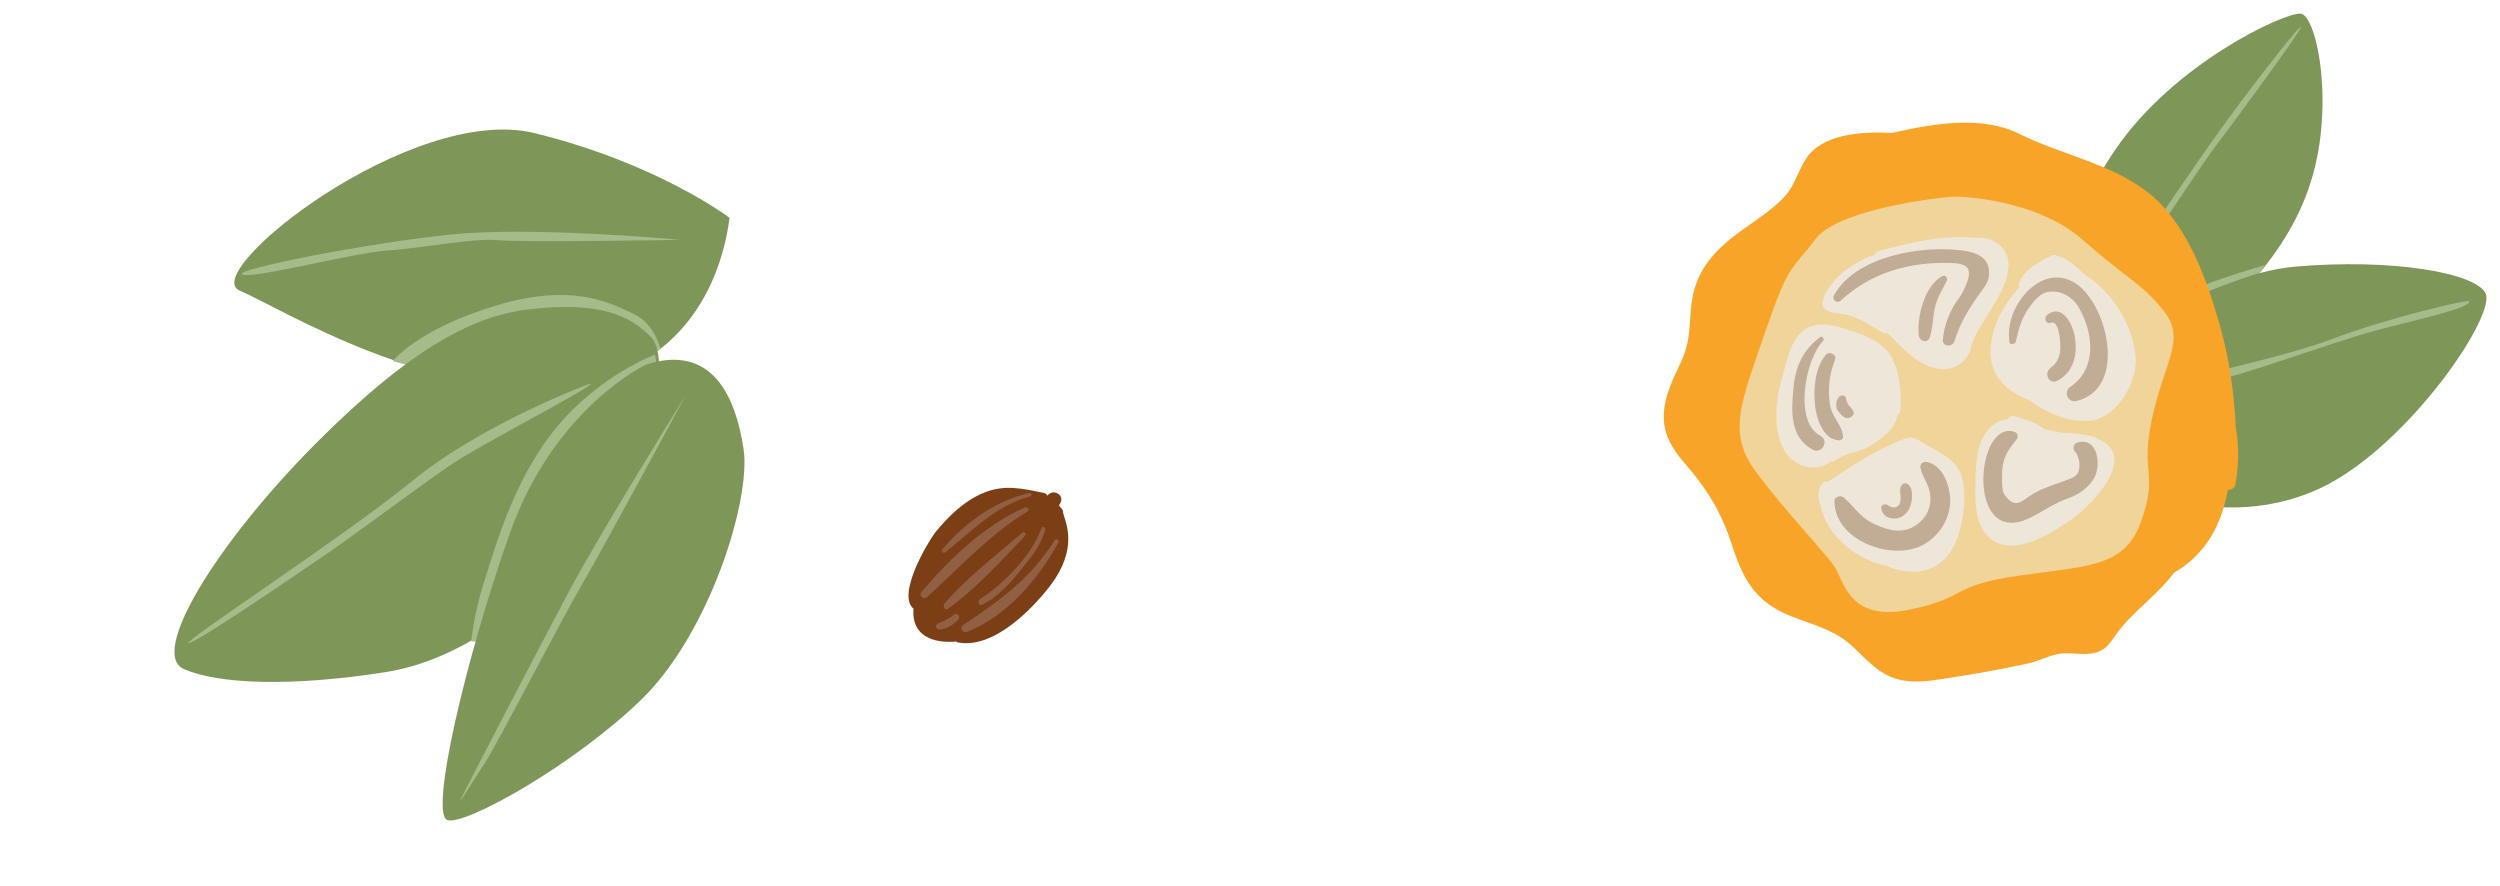 <?xml version="1.0" encoding="UTF-8"?> <svg xmlns="http://www.w3.org/2000/svg" width="674" height="239" viewBox="0 0 674 239" fill="none"> <g clip-path="url(#clip0_299_19304)"> <path d="M558.543 78.485C558.543 78.485 554.466 63.489 570.32 40.299C586.101 17.151 615.755 3.345 620.238 3.681C624.721 4.017 629.873 29.992 622.292 51.135C614.796 72.424 596.38 86.955 587.459 93.958C578.422 100.929 564.356 104.761 564.356 104.761L558.543 78.485Z" fill="#7E9759"></path> <path d="M618.961 71.871C593.339 74.09 571.384 95.83 571.384 95.83C571.384 95.83 559.044 113.287 569.085 124.938C579.126 136.589 607.653 142.441 629.75 129.39C651.848 116.34 672.868 84.709 670.11 79.088C667.352 73.467 644.583 69.652 618.961 71.871Z" fill="#7E9759"></path> <path d="M628.2 91.588C612.709 97.51 563.626 107.718 563.626 107.718C563.626 107.718 586.7 104.631 596.084 102.819C605.395 101.05 627.545 92.648 640.345 89.157C653.188 85.739 665.888 83.086 665.701 81.244C665.698 80.563 643.691 85.666 628.2 91.588Z" fill="#A7BA8A"></path> <path d="M582.351 82.578C574.993 87.898 569.401 94.928 569.401 94.928C569.401 94.928 574.063 90.677 581.902 85.177C589.741 79.676 609.042 73.601 609.042 73.601L610.656 71.5C610.729 71.457 589.709 77.258 582.351 82.578Z" fill="#A7BA8A"></path> <path d="M569.106 78.04C569.106 78.04 591.979 43.878 600.617 32.164C609.256 20.451 620.458 6.088 620.307 7.345C620.229 8.56 601.307 34.203 597.029 39.792C592.75 45.382 567.188 84.509 567.108 83.19C567.145 81.902 569.106 78.04 569.106 78.04Z" fill="#A7BA8A"></path> <path d="M602.794 115.467C602.333 105.783 600.949 96.099 598.182 86.721C594.647 74.424 589.266 59.666 578.813 51.673C568.821 43.987 555.601 41.681 544.533 36.147C534.541 31.074 521.475 33.226 510.1 35.84C502.106 35.378 492.729 36.147 487.964 41.373C485.043 44.755 484.274 49.521 481.2 52.903C477.511 56.899 472.591 59.82 468.287 63.048C461.523 68.121 456.912 73.655 455.989 82.263C455.528 86.107 455.682 89.95 454.606 93.793C453.684 97.174 451.839 100.095 450.609 103.323C448.918 107.474 447.842 111.778 449.072 116.236C450.148 120.387 453.069 123.615 455.836 126.843C460.909 132.992 464.29 138.833 466.75 146.366C469.671 155.589 472.899 162.045 482.276 165.888C488.271 168.348 494.266 169.578 499.185 174.035C502.721 177.264 505.795 181.107 510.561 182.798C515.019 184.335 519.63 183.72 524.242 182.951C531.621 181.875 539.153 180.492 546.378 178.955C549.299 178.34 551.912 176.956 554.679 176.341C557.753 175.726 560.674 176.649 563.749 176.188C567.745 175.573 568.514 173.728 570.666 170.807C574.509 165.427 580.504 161.277 584.808 156.05C585.27 155.435 585.731 154.974 586.192 154.359C594.954 149.286 598.951 141.139 600.642 132.069C601.564 132.069 602.486 131.608 602.64 130.686C603.563 125.613 603.716 120.54 602.794 115.467Z" fill="#F8A428"></path> <path d="M489.5 64.414C494.713 57.457 516.291 53.906 526.429 53C533.67 53 550.759 55.283 561.186 64.414C574.22 75.828 577.478 76.371 583.452 83.981C589.426 91.59 583.452 97.569 580.193 112.787C576.935 128.006 581.823 126.918 577.478 139.963C573.133 153.007 563.358 152.464 544.35 155.181C525.343 157.899 530.773 161.16 514.481 164.421C498.189 167.682 497.103 156.268 494.387 152.464C491.672 148.659 480.81 137.245 473.207 126.918C465.604 116.592 469.406 108.439 475.923 89.416C482.44 70.393 482.983 73.11 489.5 64.414Z" fill="#F1D499"></path> <path d="M575.739 96.099C574.97 87.491 569.744 79.344 562.826 74.578C560.52 73.041 557.753 69.505 554.833 69.044C554.679 69.044 554.679 69.044 554.679 69.044C554.218 68.737 553.757 68.583 553.142 68.891C552.681 69.198 552.066 69.352 551.605 69.659C551.451 69.813 551.143 69.813 550.99 69.967C548.223 71.504 545.763 73.041 544.38 76.115C544.226 76.577 544.226 77.038 544.38 77.499C540.383 81.957 537.308 87.03 536.694 93.64C536.079 101.172 540.844 105.476 547.147 107.936C552.066 111.625 558.83 114.238 564.21 113.316C571.281 111.933 576.354 102.556 575.739 96.099Z" fill="#EFE6DA"></path> <path d="M565.747 118.389C564.364 117.62 562.98 117.313 561.443 117.159C559.752 116.851 557.907 116.698 556.063 116.698C554.372 116.39 552.681 116.083 550.99 115.622C549.606 114.546 547.915 113.623 546.071 113.162C545.148 112.855 544.226 112.393 543.15 112.24C542.381 111.932 541.613 112.393 541.305 113.008C539.922 113.162 538.538 113.623 537.462 114.546C532.082 118.389 532.697 127.458 532.543 132.992C532.543 137.911 533.312 143.753 538.231 146.212C544.226 149.133 552.527 144.06 557.292 140.832C563.595 136.835 576.815 123.154 565.747 118.389Z" fill="#EFE6DA"></path> <path d="M518.554 119.464C515.634 117.62 515.172 117.466 511.329 119.157C504.719 121.924 498.571 126.074 492.729 129.918C492.114 129.764 491.346 129.918 490.884 130.84C489.962 132.531 490.116 134.375 490.884 136.374C492.422 144.367 500.415 150.824 508.409 152.515C517.017 156.204 524.857 153.744 527.931 144.367C529.622 139.448 530.391 132.07 528.393 127.151C526.702 123.461 521.629 121.309 518.554 119.464ZM506.872 134.529C506.872 134.222 507.025 133.914 507.179 133.607C507.025 133.914 507.025 134.222 506.872 134.529ZM524.088 138.68V138.526C524.088 138.68 524.088 138.68 524.088 138.68ZM494.574 135.298C494.574 135.452 494.574 135.605 494.574 135.759C494.42 135.605 494.42 135.452 494.574 135.298C494.42 135.298 494.42 135.298 494.574 135.298ZM510.715 123C510.561 123 510.407 123 510.407 123C510.561 123 510.715 122.846 510.868 122.846C510.715 122.846 510.715 123 510.715 123Z" fill="#EFE6DA"></path> <path d="M494.881 124.077C497.648 121.924 501.799 121.924 504.719 119.926C506.718 118.543 509.024 117.005 510.407 114.853C511.022 113.931 511.329 112.855 511.637 111.779C512.098 111.471 512.405 111.164 512.405 110.395C512.559 105.63 512.252 99.481 509.331 95.331C506.718 91.641 501.645 89.95 497.648 88.721C493.959 87.491 489.501 86.568 486.119 89.182C482.43 92.102 481.507 98.405 480.278 102.556C478.125 109.78 477.357 123.154 486.734 125.767C489.501 126.536 491.653 125.768 493.651 124.384C494.113 124.538 494.574 124.384 494.881 124.077Z" fill="#EFE6DA"></path> <path d="M538.538 65.662C536.694 64.279 534.541 63.971 532.389 64.125C524.088 63.203 514.558 65.509 506.564 67.661C505.949 67.814 505.488 68.276 505.334 68.737C504.719 68.891 504.104 69.044 503.643 69.352C498.878 71.196 492.422 76.115 491.346 81.496C491.192 82.264 491.499 83.033 492.114 83.494C493.959 84.57 495.957 84.416 497.956 84.877C499.647 85.339 501.03 85.954 502.567 86.722C504.412 87.798 506.103 88.874 507.794 89.797C508.255 89.95 508.562 89.95 508.87 89.797C512.867 93.793 516.71 98.251 522.09 99.327C525.318 99.942 528.239 99.02 530.237 96.253C531.313 94.87 531.313 93.486 531.928 91.949C533.158 88.874 534.849 86.569 536.54 83.802C539.614 79.036 544.841 70.12 538.538 65.662Z" fill="#EFE6DA"></path> <path d="M490.731 117.467C483.506 113.624 486.734 96.715 491.499 91.949C491.96 91.488 491.345 90.412 490.731 90.873C485.965 94.409 483.967 99.02 483.506 104.862C482.891 111.011 482.583 117.775 488.578 121.156C491.038 122.694 493.344 118.851 490.731 117.467Z" fill="#C1AC95"></path> <path d="M496.88 117.621C496.572 114.393 493.805 112.394 493.344 109.012C492.729 105.016 493.19 100.711 494.727 97.022C495.342 95.638 493.19 94.562 492.268 95.638C489.193 99.328 488.886 104.862 489.347 109.473C489.808 113.009 491.499 118.389 495.65 118.697C496.265 118.851 497.033 118.236 496.88 117.621Z" fill="#C1AC95"></path> <path d="M498.263 112.701C499.185 112.548 500.108 111.779 499.647 110.857C499.339 110.088 498.724 109.781 498.263 109.012C498.109 108.858 498.109 108.551 497.956 108.397C497.802 108.09 497.802 107.629 497.648 107.321C497.494 106.553 496.572 106.399 495.957 106.86C495.035 107.782 494.881 109.012 495.189 110.242C495.803 111.164 496.88 112.855 498.263 112.701Z" fill="#C1AC95"></path> <path d="M519.477 124.538C518.401 124.384 517.478 125.153 517.786 126.229C518.401 128.842 520.092 130.687 520.399 133.454C520.86 137.143 518.862 140.525 515.48 142.216C511.791 144.061 507.794 142.524 504.412 140.833C501.338 139.142 499.8 136.528 497.187 134.223C496.265 133.3 494.42 133.915 494.574 135.299C494.727 145.905 510.561 151.593 518.862 146.674C523.012 144.215 525.626 139.91 525.779 135.145C525.779 131.148 523.935 125.46 519.477 124.538Z" fill="#C1AC95"></path> <path d="M509.024 136.221C508.409 135.76 507.025 135.913 507.179 136.989C507.486 139.91 511.176 140.525 513.174 138.988C514.404 138.066 515.019 136.836 515.326 135.299C515.634 133.761 515.634 131.763 514.558 130.687C513.789 129.918 512.713 130.379 512.405 131.302C511.944 132.839 512.867 134.376 512.098 135.913C511.329 137.143 510.1 136.989 509.024 136.221Z" fill="#C1AC95"></path> <path d="M560.059 119.312C558.983 119.62 558.676 121.003 559.444 121.772C560.674 123.155 561.135 126.383 559.905 127.921C559.291 128.843 556.524 129.612 555.448 130.073C552.681 130.995 550.067 131.917 547.608 133.455C545.302 134.838 543.304 137.605 540.383 133.301C539.614 132.071 539.768 129.612 539.768 128.074C539.768 123.77 540.998 121.772 543.611 118.544C544.226 117.775 544.072 116.699 542.996 116.392C532.85 113.317 530.237 145.599 545.456 140.372C549.299 138.989 552.681 136.222 556.677 134.684C559.752 133.608 562.365 132.225 564.21 129.458C566.669 126.23 565.901 117.621 560.059 119.312Z" fill="#C1AC95"></path> <path d="M543.457 92.103C544.226 88.722 544.995 85.801 546.993 83.034C547.915 81.65 549.76 79.345 551.451 78.883C555.14 77.807 558.83 79.96 560.52 83.034C564.363 89.798 565.44 99.328 558.215 104.248C556.216 105.631 557.446 108.705 559.906 108.091C573.126 104.709 568.514 83.956 560.828 77.346C551.297 69.199 540.075 82.419 541.766 92.257C541.766 93.026 543.304 92.872 543.457 92.103Z" fill="#C1AC95"></path> <path d="M552.834 99.174C550.836 100.712 552.527 103.94 554.833 102.556C559.291 100.097 560.213 95.024 559.291 90.412C558.676 87.184 555.909 81.804 551.912 84.878C550.99 85.647 551.451 87.492 552.834 87.03C555.14 86.108 555.448 92.103 555.448 93.025C555.601 95.331 554.986 97.637 552.834 99.174Z" fill="#C1AC95"></path> <path d="M528.854 67.508C517.939 66.124 500.261 69.045 494.42 79.652C493.805 80.882 495.342 81.958 496.265 81.035C504.412 73.503 514.711 70.582 525.779 70.89C531.467 71.043 532.082 72.888 529.007 79.037C528.393 80.113 527.47 81.189 526.855 82.265C525.164 85.186 524.088 88.26 523.781 91.642C523.627 93.487 526.394 93.64 526.855 92.103C528.546 86.877 530.698 83.341 533.927 78.883C535.003 77.346 536.232 75.962 536.232 73.964C536.54 69.352 532.697 67.969 528.854 67.508Z" fill="#C1AC95"></path> <path d="M520.245 91.027C521.168 88.26 521.014 85.339 521.782 82.419C522.397 79.959 523.781 77.961 524.857 75.655C525.164 74.886 524.549 74.118 523.627 74.425C518.862 77.038 516.71 85.493 517.324 90.566C517.632 92.103 519.63 92.564 520.245 91.027Z" fill="#C1AC95"></path> <path d="M196.687 58.718C196.687 58.718 177.214 43.977 144.087 35.883C110.96 27.788 53.344 73.524 64.606 78.341C75.867 83.159 117.25 109.133 155.203 103.492C192.986 97.706 196.217 61.385 196.687 58.718Z" fill="#7E9759"></path> <path d="M133.739 82.365C112.397 88.815 105.892 97.378 105.892 97.378L109.188 98.215L174.581 96.647L178.034 94.015C178.034 94.015 176.529 87.34 170.912 84.677C165.27 82.111 155.08 75.915 133.739 82.365Z" fill="#A7BA8A"></path> <path d="M142.661 83.391C128.418 85.039 111.68 92.863 84.81 119.885C58.037 146.932 40.181 176.241 49.553 180.373C58.925 184.504 78.665 185.179 104.024 181.193C129.286 177.182 151.188 155.915 163.522 138.204C175.856 120.493 180.984 96.621 175.523 90.902C169.989 85.062 161.489 81.152 142.661 83.391Z" fill="#7E9759"></path> <path d="M150.215 115.019C138.525 128.973 133.439 147.801 130.521 156.861C127.603 165.922 127.07 172.905 127.07 172.905L134.465 173.44L177.214 99.688L176.598 95.611C176.598 95.611 161.808 101.041 150.215 115.019Z" fill="#A7BA8A"></path> <path d="M174.163 98.295C174.163 98.295 149.457 109.875 137.454 143.764C125.452 177.653 115.751 219.554 120.62 221.099C125.49 222.644 155.21 205.94 173.195 188.321C191.204 170.606 202.509 134.992 200.472 121.064C198.362 107.013 192.034 92.512 174.163 98.295Z" fill="#7E9759"></path> <path d="M111.359 129.509C92.509 144.845 49.264 172.975 50.814 173.368C52.365 173.761 80.713 154.336 87.325 149.823C94.035 145.335 112.881 131.237 121.122 125.59C129.388 119.846 159.686 104.526 159.253 103.385C159.278 103.288 130.233 114.077 111.359 129.509Z" fill="#A7BA8A"></path> <path d="M153.578 159.1C144.887 175.465 125.769 212.192 124.4 215.146C123.032 218.1 127.57 210.379 130.715 205.709C133.885 200.942 151.173 167.362 157.004 157.39C162.811 147.515 184.854 106.578 184.854 106.578C184.854 106.578 162.367 142.759 153.578 159.1Z" fill="#A7BA8A"></path> <path d="M121.994 63.188C99.77 65.391 62.855 72.636 65.3 73.978C67.72 75.418 96.026 67.949 104.807 67.494C113.613 66.943 127.327 64.129 134.285 64.759C141.244 65.389 183.521 64.663 183.521 64.663C183.521 64.663 144.218 60.986 121.994 63.188Z" fill="#A7BA8A"></path> <path d="M281.811 159.564C284.714 156.096 287.073 152.291 287.814 147.83C288.394 143.906 287.603 141.448 286.611 138.286C286.759 137.393 285.855 136.891 285.477 136.193C286.163 135.461 286.477 134.208 285.561 133.351C284.462 132.322 283.056 132.723 282.376 133.633C282.187 133.285 282.004 133.113 281.643 132.947C275.746 131.722 270.735 130.467 264.96 132.965C259.883 135.085 255.586 139.309 252.174 143.503C249.963 146.416 241.726 160.354 246.287 164.108C245.64 171.406 251.567 173.518 257.76 172.959C257.76 172.959 257.938 172.953 257.944 173.13C266.884 175.143 276.691 165.768 281.811 159.564Z" fill="#7C3E15"></path> <path d="M277.738 132.899C268.571 134.798 260.077 140.935 254.1 148.054C253.586 148.604 254.318 149.29 254.838 148.917C262.275 142.993 268.269 136.406 277.767 133.785C278.293 133.59 278.092 132.887 277.738 132.899Z" fill="#915F44"></path> <path d="M276.27 136.852C265.595 141.464 255.788 150.839 248.445 159.6C247.588 160.516 248.876 161.893 249.91 160.971C258.701 153.05 266.747 144.088 277.014 137.892C277.711 137.514 276.967 136.474 276.27 136.852Z" fill="#915F44"></path> <path d="M275.607 143.618C268.531 149.708 260.74 155.645 254.586 162.769C254.077 163.496 254.827 164.714 255.519 164.158C263.15 158.76 269.825 151.263 276.345 144.481C276.86 143.932 276.121 143.069 275.607 143.618Z" fill="#915F44"></path> <path d="M280.718 142.562C278.115 149.747 270.56 157.45 264.129 161.567C263.26 162.128 264.016 163.523 264.885 162.962C269.253 160.866 272.499 157.032 275.567 153.203C278.127 150.102 280.681 146.823 281.794 142.881C281.942 141.989 280.872 141.847 280.718 142.562Z" fill="#915F44"></path> <path d="M284.369 145.636C277.788 155.97 269.814 161.735 259.742 168.456C258.524 169.206 259.464 170.773 260.693 170.377C271.379 166.12 279.928 156.254 285.279 146.316C285.788 145.589 284.707 145.093 284.369 145.636Z" fill="#915F44"></path> <path d="M257.166 165.702C255.96 166.806 254.382 167.391 252.81 168.152C252.638 168.336 252.295 168.702 252.301 168.879C252.307 169.056 252.313 169.234 252.49 169.228C252.673 169.399 253.039 169.742 253.217 169.736C255.338 169.489 256.905 168.55 258.276 167.085C259.133 166.169 258.029 164.963 257.166 165.702Z" fill="#915F44"></path> </g> <defs> <clipPath id="clip0_299_19304"> <rect width="673.196" height="238.676" fill="white"></rect> </clipPath> </defs> </svg> 